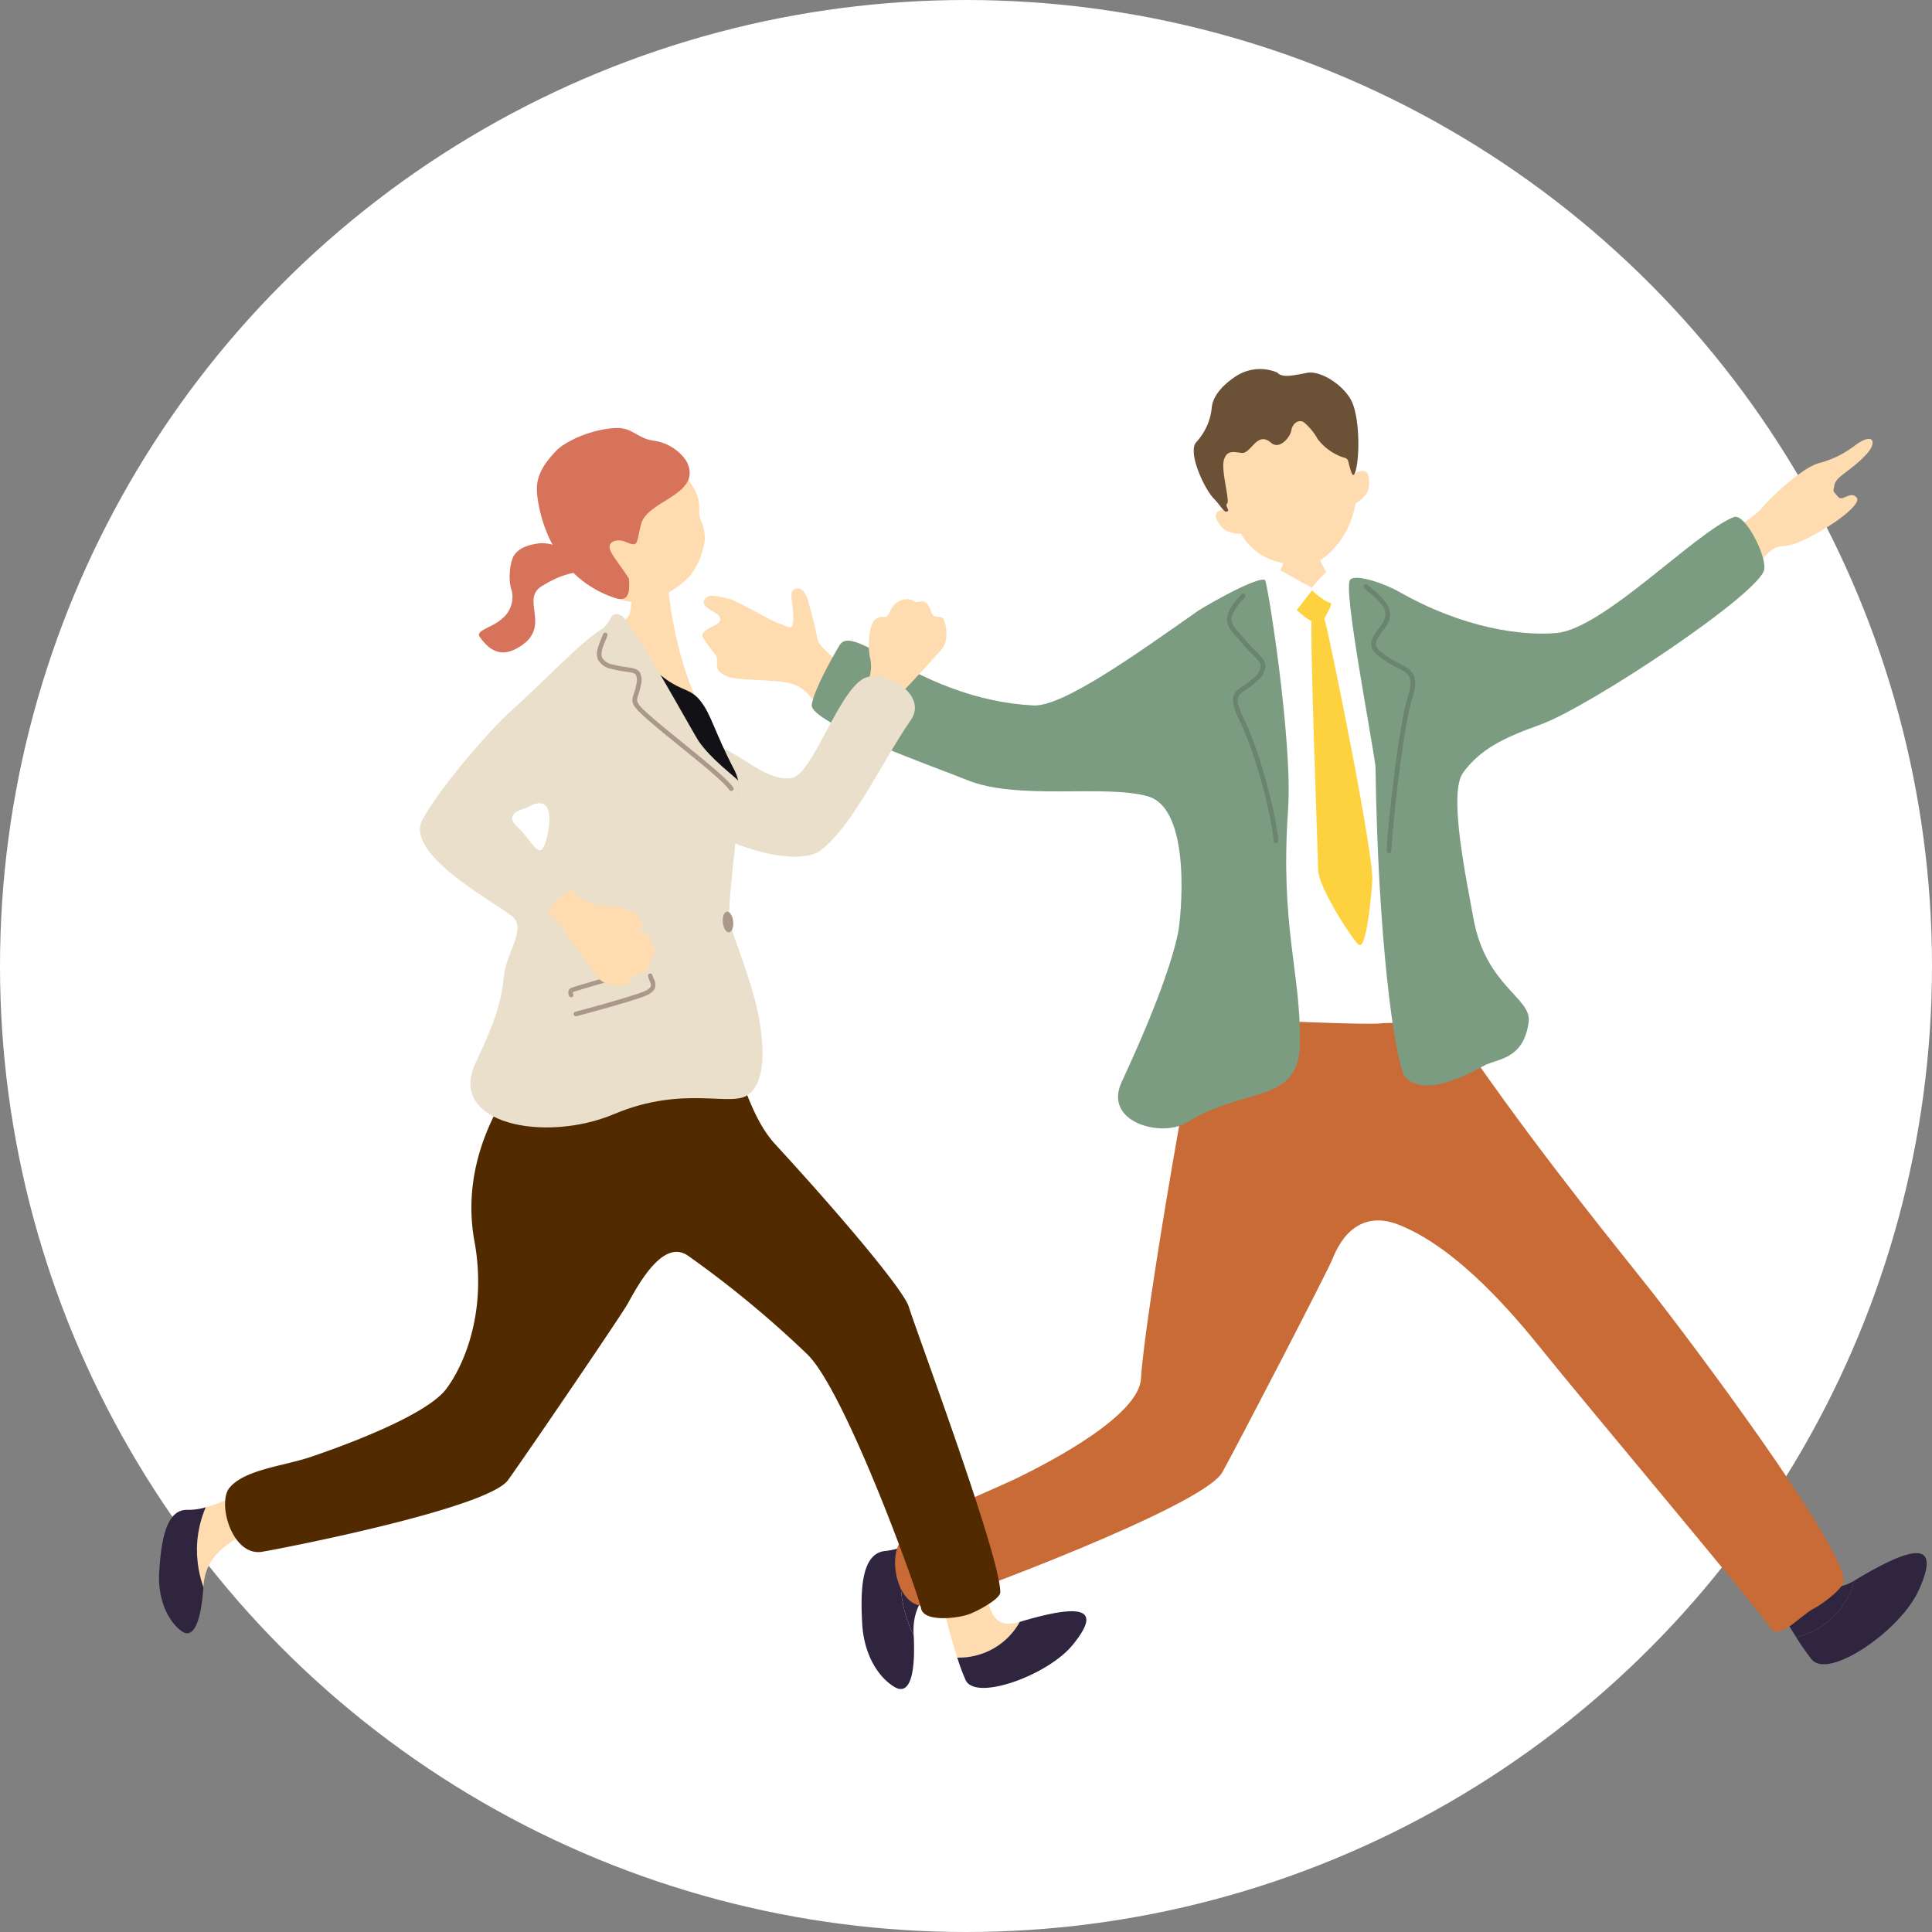 <svg xmlns="http://www.w3.org/2000/svg" xmlns:xlink="http://www.w3.org/1999/xlink" width="328" height="328" viewBox="0 0 328 328">
  <rect x="0" y="0" width="328" height="328" fill="#808080" stroke="none"/>
  <defs>
    <clipPath id="clip-path">
      <rect id="長方形_287" data-name="長方形 287" width="300.103" height="224.096" fill="none"/>
    </clipPath>
  </defs>
  <g id="グループ_19969" data-name="グループ 19969" transform="translate(-1044 -1364)">
    <circle id="楕円形_25" data-name="楕円形 25" cx="164" cy="164" r="164" transform="translate(1044 1364)" fill="#fff"/>
    <g id="グループ_19865" data-name="グループ 19865" transform="translate(1071 1426.653)">
      <g id="グループ_19864" data-name="グループ 19864" clip-path="url(#clip-path)">
        <path id="パス_20629" data-name="パス 20629" d="M106.049,45.776c-2.206-1.877-3.018-2.677-3.214-3.957s-1-4.281-1.51-6.084-1.5-2.439-2.374-1.885-.171,1.941-.123,4.656S98,40.079,96.573,39.678,89.291,35.71,87.7,35.385s-3.431-1-4,.332,2.375,1.885,2.668,2.915-.814,1.15-2.209,2.021-.574,1.5.381,2.9,1.385,1.248,1.322,2.686.352,1.626,1.509,2.271,4.719.633,7.76.853,4.89.555,6.577,2.665a6.855,6.855,0,0,0,.523.553c1.911-1.764,3.988-3.406,6.018-5.208-1.071-.738-1.849-1.3-2.2-1.594" transform="translate(8.853 3.572)" fill="#ffdbb0"/>
        <path id="パス_20630" data-name="パス 20630" d="M231.765,34.394c4.008-3.308,14.61-10.376,15.786-11.826s6.61-6.791,9.72-7.716a16.886,16.886,0,0,0,6.048-2.908c3.372-2.575,3.911-.587,2.148,1.32-2.906,3.143-5.281,3.751-5.528,5.442-.144.981-.362.741.722,1.91.709.765,2.141-1.209,3.146.14.886,1.753-9.15,8-12.176,8.129-2.936.126-3.01,1.826-5.781,4.175a86.133,86.133,0,0,1-9.546,7.151c-2.038,1.114-8.547-2.509-4.538-5.817" transform="translate(24.463 1.137)" fill="#ffdbb0"/>
        <path id="パス_20631" data-name="パス 20631" d="M173.8,25.959c.289,0,4.076.277,4.437.239a29.949,29.949,0,0,0,.986,3.821c.363.792,2.992,5.329,3.354,5.725-4.173,3.835-10.017,3.347-12.841-.106.757-.4,3.052-4.7,3.372-6.268.235-1.15.695-2.978.694-3.41" transform="translate(18.015 2.755)" fill="#ffdbb0"/>
        <path id="パス_20632" data-name="パス 20632" d="M185.576,17.618c-1.357-7.307-5.867-15.341-14.693-13.133s-9.236,12.06-6.992,19.146c-.515-.306-1.95-.05-1.655,1.132a4.171,4.171,0,0,0,1.546,2.135,4.864,4.864,0,0,0,2.66.6,10.628,10.628,0,0,0,3.639,3.721,13.237,13.237,0,0,0,8.29,1.448c2.316-.514,4.669-3.255,5.762-5.225a15.482,15.482,0,0,0,1.77-5.074,5.154,5.154,0,0,0,1.972-1.8c.51-.953.447-3.211-.187-3.563a1.74,1.74,0,0,0-2.114.616" transform="translate(17.215 0.436)" fill="#ffdbb0"/>
        <path id="パス_20633" data-name="パス 20633" d="M173,.6a7.5,7.5,0,0,0-6.985.591c-2.745,1.806-4.037,3.724-4.154,5.443a10.047,10.047,0,0,1-2.595,5.744c-1.583,1.7,1.326,7.9,2.853,9.5s1.734,2.459,2.342,2.31-.425-.884.035-1.385-1.1-5.637-.554-7.4,1.782-1.283,3.016-1.163c1.613.157,2.586-3.815,4.981-1.722,1.43,1.249,3.232-.92,3.433-2.092s1.125-1.887,2.07-1.44a10.011,10.011,0,0,1,2.4,2.886,9.177,9.177,0,0,0,4.3,3.116c1.038.2.845.7,1.127,1.588s.659,2.624,1.173.069.463-7.986-.661-10.816-5.3-5.659-7.765-5.183S173.824,1.528,173,.6" transform="translate(16.855 0)" fill="#6b5136"/>
        <path id="パス_20634" data-name="パス 20634" d="M261.927,186.821c-6.893,4.121-6.169-5.566-13.308-8.954,0,0-5.6-.04-4.739,3.1.656,2.4,4.919,10.3,8.189,15.451a13.278,13.278,0,0,0,9.858-9.6" transform="translate(25.875 18.878)" fill="#2f253f"/>
        <path id="パス_20635" data-name="パス 20635" d="M261.181,186.383c-.017.01-.032.017-.048.027a13.282,13.282,0,0,1-9.859,9.6,39.64,39.64,0,0,0,2.633,3.776c2.888,3.459,14.975-4.837,18.105-11.619,3.592-7.782.512-8.641-10.831-1.786" transform="translate(26.669 19.29)" fill="#2f253f"/>
        <path id="パス_20636" data-name="パス 20636" d="M114.66,181.231c3.849-1.546,8.307-4.682,11.679-6.725,4.514,1.815,6.027,4.313-.74,8.794s-9.87,7.5-9.567,13.006c0,.051,0,.1.007.153a20.859,20.859,0,0,1-1.378-15.227" transform="translate(12.081 18.521)" fill="#2f253f"/>
        <path id="パス_20637" data-name="パス 20637" d="M115.3,180.586a20.859,20.859,0,0,0,1.378,15.227c.283,5.451-.321,10.624-3.362,8.709-3.068-1.934-5.145-5.985-5.389-10.769s-.387-11.9,3.951-12.258a12.09,12.09,0,0,0,3.421-.908" transform="translate(11.444 19.167)" fill="#2f253f"/>
        <path id="パス_20638" data-name="パス 20638" d="M202.5,94.507c1.445,1.026,5.2,7.464,9.094,13.01,12.548,17.891,24.385,32.234,29.723,39.026,6.817,8.672,31.815,42.007,32.742,49.066.174,1.327-3.734,4.193-5.146,4.9-2.17,1.093-5.814,5.494-7.325,3.282-2.592-3.8-31.532-38.2-38.8-47.238-4.214-5.236-14.176-17.342-24.51-21.294-4.974-1.9-8.872.388-11.028,5.827-.9,2.281-16.335,32-18.725,36.272-3.242,5.805-44.845,21.21-49.278,22.511-5.608,1.646-7.547-7.431-5.463-10.577,2.523-3.811,14.372-8.321,19.253-10.651,6.871-3.28,21.334-11.019,21.678-17.177.6-10.728,9.807-63.669,11.259-66.418s36.528-.544,36.528-.544" transform="translate(11.99 9.942)" fill="#c86b37"/>
        <path id="パス_20639" data-name="パス 20639" d="M189.941,35.053c-.411-1.255-6.938-4.12-7.818-2.9-.686.953-2.832,2.366-4.578,1.678-1.957-.771-3.415-1.439-4.114-1.753-1.322-.594-6.215,2.972-7.5,3.621-.373.16-5.87,5-6.136,6.99-.036,10.648,2.5,15.135.95,25.787a30.283,30.283,0,0,1-.118,5.208c-.236,2.677-1.02,25.186-1.98,29.811s-.955,5.964.868,5.472,3.158-1.712,5.955-1.843,22.145.907,25.186.579,14.1.6,14.092-.742c0-1.041-2.394-21.781-4.657-32.418C197,60.2,193.229,48.552,189.941,35.053" transform="translate(16.77 3.381)" fill="#fff"/>
        <path id="パス_20640" data-name="パス 20640" d="M175.854,34.343c1.112-.431,1.111-.774,2.482-.264s2.691,1.563,1.894,2.992c-.767,1.372-.849,2.4-2.305,2.318-1.2-.066-2.488-1.448-3.261-2.045s-.35-2.311,1.19-3" transform="translate(18.498 3.59)" fill="#fdd23e"/>
        <path id="パス_20641" data-name="パス 20641" d="M169.207,33.674c.607-.611,1.818-2.313,2.223-2.593s.4-.584,1.395.021,2.192,1.212,2.972,1.69c.863.53,2.417,1,1.957,1.592-.758.966-2.071,2.668-2.576,3.329-.312.407-2.437-.7-3.859-1.535s-2.843-1.007-2.112-2.5" transform="translate(17.938 3.264)" fill="#fff"/>
        <path id="パス_20642" data-name="パス 20642" d="M181.679,31.133c-.436-.372-1.541-.84-1.93-.364s-1.89,1.941-2.351,2.542c-.434.566-.733.712-.352,1.092,1.031,1.024,3.05,2.425,3.454,1.993.687-.736,1.59-1.587,2.072-2.238s.877-1.081.876-1.638c0-.467-1.024-.8-1.77-1.387" transform="translate(18.773 3.244)" fill="#fff"/>
        <path id="パス_20643" data-name="パス 20643" d="M176.905,37.907c-.306,4.189,1.055,40.514,1.124,43.322s5.586,11.433,6.828,12.542,2.065-6.837,2.345-10.736c.325-4.551-7.285-41.581-7.965-43.991s-2.147-2.689-2.332-1.137" transform="translate(18.771 3.921)" fill="#fdd23e"/>
        <path id="パス_20644" data-name="パス 20644" d="M202.006,66.124c2.9-3.959,6.735-5.875,13.07-8.144,8.411-3.013,37.608-22.462,38.073-26.419.3-2.51-3.346-9.557-5.18-8.838-6.511,2.555-22.085,18.928-30.043,19.676-5.974.561-15.994-.843-26.777-6.986-2.446-1.393-7.338-3.1-8.311-2.054-1.264,1.362,3.609,26.317,4.3,31.721.426,29.39,3.146,48.745,4.846,52.455,2.713,3.54,9.237.788,13.576-1.67,2.159-1.222,6.733-.92,7.584-7.447.531-4.076-7.314-6.064-9.375-17.544-1.2-6.658-4.308-21.271-1.763-24.749" transform="translate(19.384 2.406)" fill="#7c9c81"/>
        <path id="パス_20645" data-name="パス 20645" d="M177.126,32.377c-1.323-.594-9.36,3.972-11.3,5.194-10.97,7.726-23.129,16.366-28.02,16.11-19.253-1.012-30.464-14.306-32.9-10.224-1.5,2.515-4.294,7.554-4.728,10.078-.532,3.115,21.78,10.916,26.254,12.765,8.7,3.6,23.417.722,30.792,2.806,7.612,2.149,5.626,20.864,5.14,23.208-.96,4.626-3.63,12.506-9.567,25.29-3.2,6.882,6.818,9.486,11.022,6.893,10.079-6.219,19-3.044,19.245-13.367.191-11.96-3.4-19.86-2.016-39.769.811-11.658-3.524-38.805-3.921-38.985" transform="translate(10.632 3.431)" fill="#7c9c81"/>
        <path id="パス_20646" data-name="パス 20646" d="M172.214,76.817a.4.4,0,0,1-.4-.378c-.19-3.614-2.9-14.509-5.634-20.111-2.082-4.27-1.351-4.989.5-6.21a11.179,11.179,0,0,0,1.909-1.5,2.867,2.867,0,0,0,1.057-1.8c-.006-.657-.649-1.286-1.466-2.084A19.548,19.548,0,0,1,166.551,43c-.335-.415-.669-.783-.98-1.126-1.9-2.094-2.8-3.463.773-7.273a.4.4,0,1,1,.582.545c-3.243,3.458-2.415,4.371-.764,6.191.321.354.666.733,1.011,1.163a18.592,18.592,0,0,0,1.565,1.669c.95.927,1.7,1.659,1.706,2.648a3.5,3.5,0,0,1-1.289,2.365,12.012,12.012,0,0,1-2.036,1.6c-1.515,1-2.083,1.375-.22,5.194,2.769,5.679,5.519,16.744,5.714,20.418a.4.4,0,0,1-.378.42h-.02" transform="translate(17.396 3.659)" fill="#6b846e"/>
        <path id="パス_20647" data-name="パス 20647" d="M189.191,78.725h-.019a.4.4,0,0,1-.382-.417c.18-4.035,1.959-20.967,3.563-26.009,1.161-3.648.132-4.158-1.733-5.085a15.878,15.878,0,0,1-1.748-.97c-1.508-1-2.51-1.731-2.67-2.768-.129-.844.3-1.784,1.478-3.244,2.022-2.5.472-3.949-2.677-6.493a.4.4,0,0,1,.5-.621c2.784,2.249,5.413,4.374,2.8,7.615-1.009,1.249-1.4,2.033-1.309,2.622.11.712.99,1.343,2.322,2.224a14.7,14.7,0,0,0,1.66.919c2.175,1.081,3.441,1.95,2.14,6.043-1.586,4.983-3.347,21.791-3.525,25.8a.4.4,0,0,1-.4.382" transform="translate(19.62 3.506)" fill="#6b846e"/>
        <path id="パス_20648" data-name="パス 20648" d="M133.473,193.337c-6.844,2.01-4.065-6.158-9.447-10.658,0,0-4.806-1.281-4.766,1.615.031,2.206,1.939,9.944,3.6,15.1a11.79,11.79,0,0,0,10.611-6.061" transform="translate(12.658 19.359)" fill="#ffdbb0"/>
        <path id="パス_20649" data-name="パス 20649" d="M133.174,192.448l-.048.012a11.79,11.79,0,0,1-10.61,6.062,35.085,35.085,0,0,0,1.423,3.832c1.713,3.617,13.949-.826,18.148-5.96,4.819-5.891,2.363-7.315-8.913-3.946" transform="translate(13.003 20.236)" fill="#2f253f"/>
        <path id="パス_20650" data-name="パス 20650" d="M7.315,175.148c3.558-.956,7.819-3.248,11.008-4.693,3.789,2.08,4.858,4.441-1.583,7.675s-9.5,5.567-9.813,10.454c0,.045-.008.09-.01.134a18.522,18.522,0,0,1,.4-13.57" transform="translate(0.617 18.091)" fill="#ffdbb0"/>
        <path id="パス_20651" data-name="パス 20651" d="M7.932,174.7a18.522,18.522,0,0,0-.4,13.57c-.327,4.837-1.408,9.335-3.886,7.324-2.5-2.03-3.9-5.823-3.612-10.066s.92-10.537,4.782-10.389a10.728,10.728,0,0,0,3.113-.439" transform="translate(0 18.542)" fill="#2f253f"/>
        <path id="パス_20652" data-name="パス 20652" d="M96.9,108.013c1.165,1.059,2.567,8.006,6.639,12.434,11.346,12.337,21.817,24.8,22.674,27.587,1.289,4.2,15.466,42.123,15.536,48.445.013,1.188-3.975,3.273-5.3,3.751-2.029.733-7.642,1.372-8.144-.954-.736-3.4-13.018-37.187-19.385-43.23a176.151,176.151,0,0,0-20.189-16.676c-3.885-2.7-7.737,3.531-10.214,8.1-1.04,1.916-17.791,26.48-20.35,30-3.473,4.774-37.695,11.479-41.74,12.158-5.119.857-7.691-8.339-5.521-10.892,2.629-3.092,9.172-3.655,13.722-5.192,6.406-2.165,19.756-7.171,23.046-11.549,3.145-4.182,6.95-13.311,4.8-25.065-3.138-17.16,8.938-29.809,9.817-31.08,1.571-2.27,34.605,2.169,34.605,2.169" transform="translate(1.076 11.165)" fill="#512a00"/>
        <path id="パス_20653" data-name="パス 20653" d="M79,30.931c-.346-.01-4.9.206-5.332.149-.195.774-.122,6.806-.814,7.589C70.063,41.82,63.8,55.222,64.6,57.636c.535.846,26.659,4.519,20.952-2.8-1.571-2.012-4.8-10.4-5.826-19.8-.153-1.4-.742-3.595-.727-4.114" transform="translate(6.849 3.283)" fill="#ffdbb0"/>
        <path id="パス_20654" data-name="パス 20654" d="M67.326,31.129c-1.03-.855-2.737-2.765-3.949-3.357a6.893,6.893,0,0,0-4-1.031c-2.28.33-3.337.836-4.2,1.889-.765.934-1.212,4.2-.52,6.13a4.735,4.735,0,0,1-1.8,4.918c-1.374,1.311-4.389,1.847-3.636,2.936,2.2,3.183,4.347,3.036,6.3,1.979,6.3-3.407.461-8.274,4.24-10.556s4.312-1.825,7.559-2.908" transform="translate(5.212 2.834)" fill="#d8735b"/>
        <path id="パス_20655" data-name="パス 20655" d="M66.867,35.167c3.1,2.878,6.89,3.688,9.674,2.931a15.111,15.111,0,0,0,7.143-4.438,13.178,13.178,0,0,0,2.3-5.9,7.908,7.908,0,0,0-.623-3.151c-.983-2.38.834-2.829-2.369-7.3-.972-1.358-6.326-7.35-13.937-5.7-6.691,1.452-8.682,17.54-2.192,23.564" transform="translate(6.676 1.201)" fill="#ffdbb0"/>
        <path id="パス_20656" data-name="パス 20656" d="M83.391,14.677a8,8,0,0,0-5.375-3.442c-3.158-.385-3.707-2.424-6.959-2.169-4.535.356-8.471,2.5-9.725,3.793-2.693,2.776-3.406,4.752-3.334,6.86S59.58,33.792,70.936,37.8c1.815.64,3.006.445,2.683-3.146-1.254-2.162-3.491-4.509-3.279-5.567s1.726-1.125,2.665-.723c2.36,1.011,1.8.306,2.7-3.042,1.1-4.082,10.584-4.955,7.681-10.647" transform="translate(6.155 0.96)" fill="#d8735b"/>
        <path id="パス_20657" data-name="パス 20657" d="M112.416,54.2c1.163-1.145,1.119-2.011,2.254-3.085s3.983-4.217,5.8-6.235c.74-.821,2.5-2.03,1.428-5.84-.4-1.432-1.765.051-2.3-1.616-.892-2.807-2.091-1.211-2.831-1.715-1.28-.871-3.3-.218-4.128,1.686s-.945.153-2.532,1.42c-.955.762-1.388,4.23-.8,6.673a6.485,6.485,0,0,1-1.328,5.314c-.69.976,3.841,3.983,4.435,3.4" transform="translate(11.453 3.75)" fill="#ffdbb0"/>
        <path id="パス_20658" data-name="パス 20658" d="M111.227,47.621c-4.369,2.643-8.586,16.321-12.107,16.818-3.024.426-6.084-1.832-8.863-3.542-2.45-1.507-7.358-4.234-8.6-5.127-6.548-.627-3.625,9.891-1.363,13.321,3.772,5.715,18.215,10.676,23.406,7.9,5.625-3.866,11.081-15.861,15.658-22.341,3.178-4.5-4.86-9.009-8.128-7.033" transform="translate(8.241 5.004)" fill="#eadfca"/>
        <path id="パス_20659" data-name="パス 20659" d="M69.52,43.689c4.023,1.43,3.883-1.081,7.543,2.447,4.373,4.215,6.13,3.089,8.077,5.525s2.394,5.278,5.849,11.875c3.078,5.878-4.128,16.532-3.9,22.474s-2.976,6.366-6.184,8.871-5.5-1.967-11.369-3.192-7-3.3-5.7-13.927S61.2,40.707,69.52,43.689" transform="translate(6.724 4.612)" fill="#121116"/>
        <path id="パス_20660" data-name="パス 20660" d="M97.416,105.24c-1.207-5.811-4.577-13.87-4.8-15.445-.54-3.764,2.541-22.625,1.449-23.921-.928-.988-4.438-3.488-6.678-6.647-1.111-1.679-11.378-20.494-13.13-21.352-2.13-1.042-1.461,1.125-3.478,2.384-3.615,2.257-9.388,8.524-15.158,13.682C51.7,57.444,43.2,67.394,40.473,72.515,37.415,78.26,51.981,86.079,55.612,88.848c2.68,2.044-.9,6.234-1.291,10.046-.487,4.709-1.426,7.672-4.845,14.946-4.845,10.307,11.747,13.619,23.546,8.65,12.009-5.056,20.081-.984,22.848-3.372,3.055-2.306,2.591-8.84,1.545-13.879M61.448,76.1c-1.056,3.74-2.244.081-4.844-2.338s1.134-3.022,1.859-3.421c3.958-2.258,4.04,2.02,2.984,5.76" transform="translate(4.251 3.991)" fill="#eadfca"/>
        <path id="パス_20661" data-name="パス 20661" d="M90.016,67.329a.39.39,0,0,1-.316-.16c-1.041-1.437-4.679-4.385-8.2-7.234-1.727-1.4-3.512-2.845-4.989-4.112-3.439-2.949-3.586-3.381-3.029-5.034a9.841,9.841,0,0,0,.415-1.572,2.309,2.309,0,0,0-.08-1.6c-.238-.325-.868-.416-1.739-.541a18.523,18.523,0,0,1-2.493-.49,3.142,3.142,0,0,1-2.164-1.492c-.527-1.084.015-2.389.493-3.542.119-.288.237-.57.335-.842a.391.391,0,0,1,.5-.233.387.387,0,0,1,.233.5c-.1.283-.223.577-.347.877-.436,1.049-.886,2.135-.512,2.9A2.449,2.449,0,0,0,69.8,45.839a17.915,17.915,0,0,0,2.4.468c1.059.153,1.824.262,2.254.851a2.819,2.819,0,0,1,.218,2.189,10.244,10.244,0,0,1-.444,1.689c-.407,1.209-.47,1.395,2.8,4.2,1.469,1.26,3.249,2.7,4.972,4.1,3.72,3.014,7.235,5.86,8.337,7.381a.387.387,0,0,1-.087.542.38.38,0,0,1-.226.074" transform="translate(7.133 4.294)" fill="#aa998a"/>
        <path id="パス_20662" data-name="パス 20662" d="M88.293,84.946c.1.968-.213,1.793-.7,1.842s-.956-.695-1.055-1.663.215-1.793.7-1.843.957.7,1.055,1.664" transform="translate(9.183 8.839)" fill="#aa998a"/>
        <path id="パス_20663" data-name="パス 20663" d="M64.056,100.028a.388.388,0,0,1-.129-.763c1.635-.419,8.314-2.227,11.178-3.255.9-.324,1.438-.665,1.591-1.01.128-.292-.017-.64-.185-1.046a4.841,4.841,0,0,1-.25-.7.387.387,0,0,1,.285-.469.393.393,0,0,1,.469.285,3.949,3.949,0,0,0,.212.588,2.031,2.031,0,0,1,.178,1.657c-.249.563-.9,1.017-2.04,1.427-2.889,1.039-9.6,2.856-11.246,3.277a.416.416,0,0,1-.063.011" transform="translate(6.754 9.846)" fill="#aa998a"/>
        <path id="パス_20664" data-name="パス 20664" d="M63.335,96.92a.388.388,0,0,1-.4-.267A1.212,1.212,0,0,1,62.9,95.7c.163-.312.482-.408.963-.553l.321-.1c1.282-.408,7.114-2.1,9.915-2.906l1.509-.437a.388.388,0,1,1,.217.746l-1.51.437c-2.8.81-8.623,2.494-9.9,2.9l-.332.1a2.575,2.575,0,0,0-.51.184,1.417,1.417,0,0,0,.094.338.386.386,0,0,1-.25.489.334.334,0,0,1-.085.018" transform="translate(6.667 9.732)" fill="#aa998a"/>
        <path id="パス_20665" data-name="パス 20665" d="M59.809,83.849c.883,1.372,1.74,1.507,2.558,2.838s3.313,4.761,4.916,6.953c.653.892,1.476,2.863,5.424,2.593,1.486-.1.312-1.738,2.052-1.915,2.93-.3,1.613-1.8,2.258-2.421,1.115-1.074.889-3.183-.805-4.385s.043-.956-.872-2.769c-.551-1.092-3.857-2.226-6.368-2.153a6.489,6.489,0,0,1-4.93-2.387c-.813-.876-4.684,2.943-4.233,3.645" transform="translate(6.344 8.499)" fill="#ffdbb0"/>
      </g>
    </g>
  </g>
</svg>
